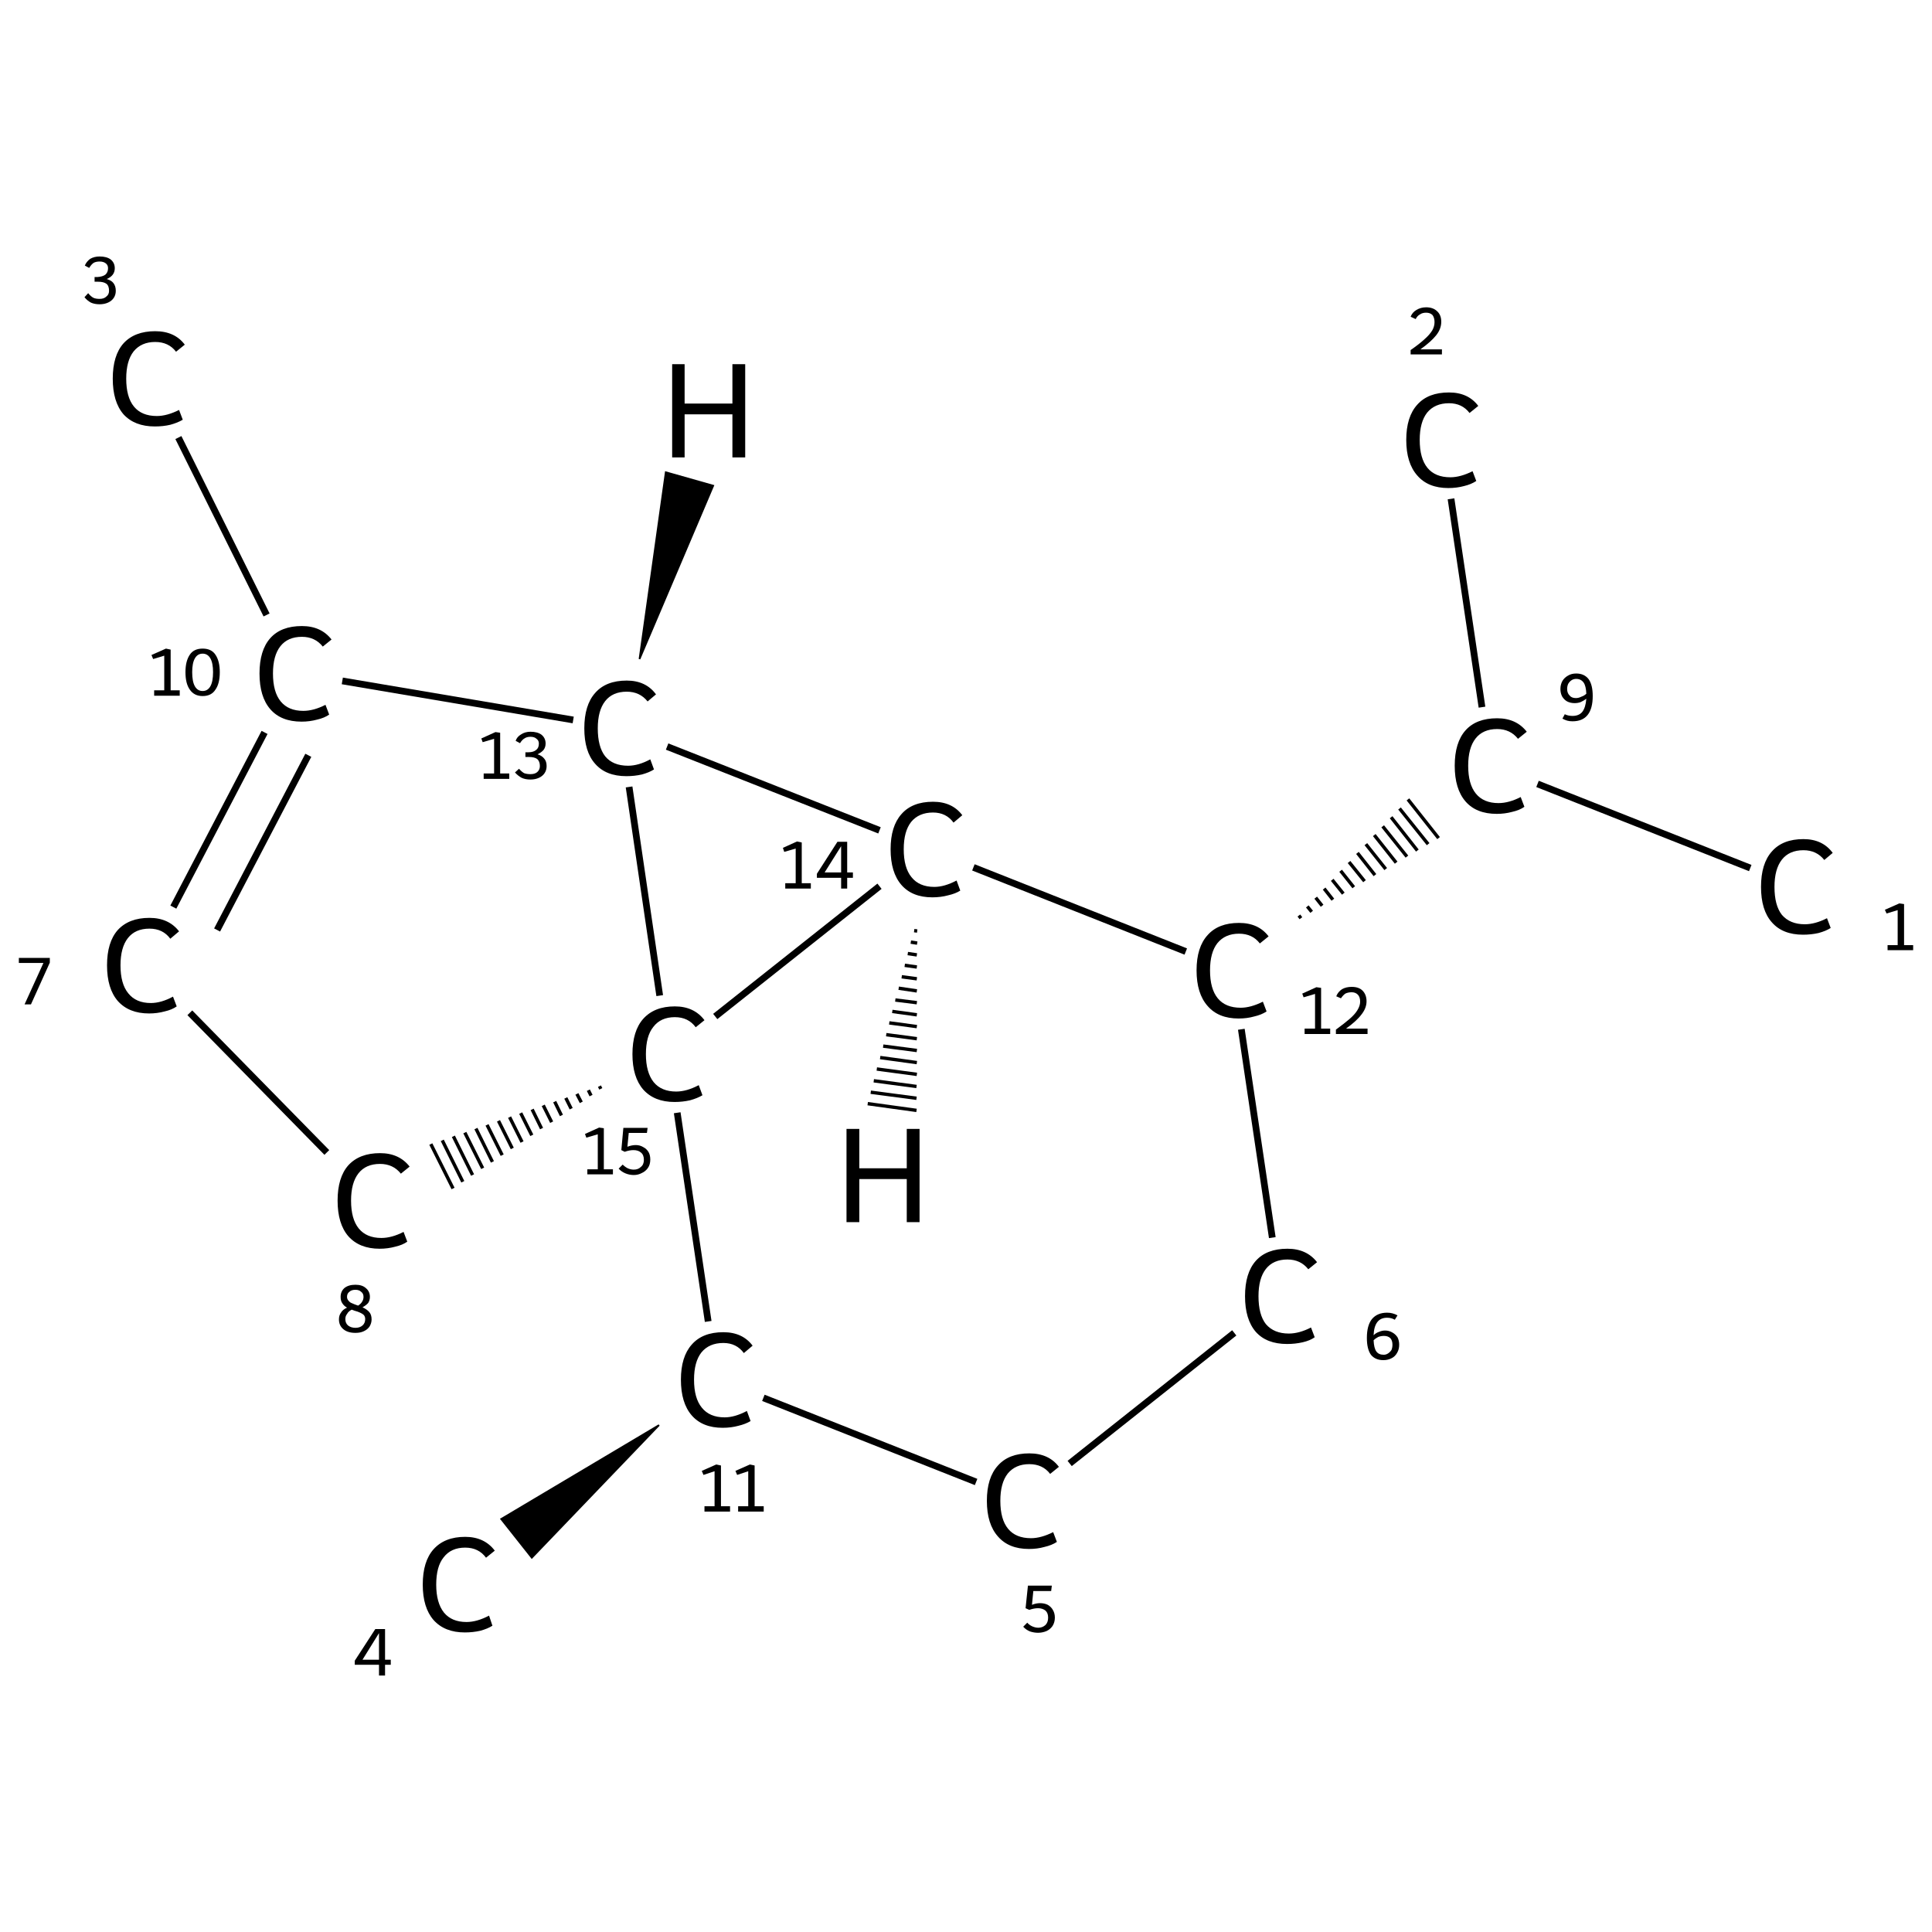 <?xml version='1.0' encoding='iso-8859-1'?>
<svg version='1.1' baseProfile='full'
              xmlns='http://www.w3.org/2000/svg'
                      xmlns:rdkit='http://www.rdkit.org/xml'
                      xmlns:xlink='http://www.w3.org/1999/xlink'
                  xml:space='preserve'
width='574px' height='574px' viewBox='0 0 574 574'>
<!-- END OF HEADER -->
<rect style='opacity:1.0;fill:#FFFFFF;stroke:none' width='574.0' height='574.0' x='0.0' y='0.0'> </rect>
<path class='bond-0 atom-0 atom-1' d='M 520.0,257.9 L 456.8,232.9' style='fill:none;fill-rule:evenodd;stroke:#000000;stroke-width:2.0px;stroke-linecap:butt;stroke-linejoin:miter;stroke-opacity:1' />
<path class='bond-1 atom-1 atom-2' d='M 440.3,210.1 L 431.1,148.2' style='fill:none;fill-rule:evenodd;stroke:#000000;stroke-width:2.0px;stroke-linecap:butt;stroke-linejoin:miter;stroke-opacity:1' />
<path class='bond-2 atom-3 atom-1' d='M 386.5,272.8 L 385.9,272.0' style='fill:none;fill-rule:evenodd;stroke:#000000;stroke-width:1.0px;stroke-linecap:butt;stroke-linejoin:miter;stroke-opacity:1' />
<path class='bond-2 atom-3 atom-1' d='M 389.7,270.9 L 388.4,269.3' style='fill:none;fill-rule:evenodd;stroke:#000000;stroke-width:1.0px;stroke-linecap:butt;stroke-linejoin:miter;stroke-opacity:1' />
<path class='bond-2 atom-3 atom-1' d='M 392.8,269.1 L 390.9,266.7' style='fill:none;fill-rule:evenodd;stroke:#000000;stroke-width:1.0px;stroke-linecap:butt;stroke-linejoin:miter;stroke-opacity:1' />
<path class='bond-2 atom-3 atom-1' d='M 396.0,267.3 L 393.4,264.0' style='fill:none;fill-rule:evenodd;stroke:#000000;stroke-width:1.0px;stroke-linecap:butt;stroke-linejoin:miter;stroke-opacity:1' />
<path class='bond-2 atom-3 atom-1' d='M 399.1,265.5 L 395.8,261.4' style='fill:none;fill-rule:evenodd;stroke:#000000;stroke-width:1.0px;stroke-linecap:butt;stroke-linejoin:miter;stroke-opacity:1' />
<path class='bond-2 atom-3 atom-1' d='M 402.2,263.6 L 398.3,258.7' style='fill:none;fill-rule:evenodd;stroke:#000000;stroke-width:1.0px;stroke-linecap:butt;stroke-linejoin:miter;stroke-opacity:1' />
<path class='bond-2 atom-3 atom-1' d='M 405.4,261.8 L 400.8,256.1' style='fill:none;fill-rule:evenodd;stroke:#000000;stroke-width:1.0px;stroke-linecap:butt;stroke-linejoin:miter;stroke-opacity:1' />
<path class='bond-2 atom-3 atom-1' d='M 408.5,260.0 L 403.3,253.4' style='fill:none;fill-rule:evenodd;stroke:#000000;stroke-width:1.0px;stroke-linecap:butt;stroke-linejoin:miter;stroke-opacity:1' />
<path class='bond-2 atom-3 atom-1' d='M 411.7,258.2 L 405.8,250.8' style='fill:none;fill-rule:evenodd;stroke:#000000;stroke-width:1.0px;stroke-linecap:butt;stroke-linejoin:miter;stroke-opacity:1' />
<path class='bond-2 atom-3 atom-1' d='M 414.8,256.3 L 408.3,248.1' style='fill:none;fill-rule:evenodd;stroke:#000000;stroke-width:1.0px;stroke-linecap:butt;stroke-linejoin:miter;stroke-opacity:1' />
<path class='bond-2 atom-3 atom-1' d='M 418.0,254.5 L 410.8,245.5' style='fill:none;fill-rule:evenodd;stroke:#000000;stroke-width:1.0px;stroke-linecap:butt;stroke-linejoin:miter;stroke-opacity:1' />
<path class='bond-2 atom-3 atom-1' d='M 421.1,252.7 L 413.3,242.8' style='fill:none;fill-rule:evenodd;stroke:#000000;stroke-width:1.0px;stroke-linecap:butt;stroke-linejoin:miter;stroke-opacity:1' />
<path class='bond-2 atom-3 atom-1' d='M 424.3,250.8 L 415.8,240.2' style='fill:none;fill-rule:evenodd;stroke:#000000;stroke-width:1.0px;stroke-linecap:butt;stroke-linejoin:miter;stroke-opacity:1' />
<path class='bond-2 atom-3 atom-1' d='M 427.4,249.0 L 418.3,237.5' style='fill:none;fill-rule:evenodd;stroke:#000000;stroke-width:1.0px;stroke-linecap:butt;stroke-linejoin:miter;stroke-opacity:1' />
<path class='bond-3 atom-3 atom-4' d='M 368.8,305.8 L 378.0,367.7' style='fill:none;fill-rule:evenodd;stroke:#000000;stroke-width:2.0px;stroke-linecap:butt;stroke-linejoin:miter;stroke-opacity:1' />
<path class='bond-4 atom-4 atom-5' d='M 366.7,396.0 L 317.8,434.8' style='fill:none;fill-rule:evenodd;stroke:#000000;stroke-width:2.0px;stroke-linecap:butt;stroke-linejoin:miter;stroke-opacity:1' />
<path class='bond-5 atom-5 atom-6' d='M 290.0,440.3 L 226.8,415.3' style='fill:none;fill-rule:evenodd;stroke:#000000;stroke-width:2.0px;stroke-linecap:butt;stroke-linejoin:miter;stroke-opacity:1' />
<path class='bond-6 atom-6 atom-7' d='M 195.8,423.4 L 158.0,462.8 L 148.9,451.3 Z' style='fill:#000000;fill-rule:evenodd;fill-opacity:1;stroke:#000000;stroke-width:0.5px;stroke-linecap:butt;stroke-linejoin:miter;stroke-opacity:1;' />
<path class='bond-7 atom-6 atom-8' d='M 210.4,392.6 L 201.2,330.6' style='fill:none;fill-rule:evenodd;stroke:#000000;stroke-width:2.0px;stroke-linecap:butt;stroke-linejoin:miter;stroke-opacity:1' />
<path class='bond-8 atom-8 atom-9' d='M 178.1,322.7 L 178.5,323.5' style='fill:none;fill-rule:evenodd;stroke:#000000;stroke-width:1.0px;stroke-linecap:butt;stroke-linejoin:miter;stroke-opacity:1' />
<path class='bond-8 atom-8 atom-9' d='M 174.8,323.9 L 175.6,325.5' style='fill:none;fill-rule:evenodd;stroke:#000000;stroke-width:1.0px;stroke-linecap:butt;stroke-linejoin:miter;stroke-opacity:1' />
<path class='bond-8 atom-8 atom-9' d='M 171.4,325.0 L 172.7,327.5' style='fill:none;fill-rule:evenodd;stroke:#000000;stroke-width:1.0px;stroke-linecap:butt;stroke-linejoin:miter;stroke-opacity:1' />
<path class='bond-8 atom-8 atom-9' d='M 168.1,326.2 L 169.7,329.4' style='fill:none;fill-rule:evenodd;stroke:#000000;stroke-width:1.0px;stroke-linecap:butt;stroke-linejoin:miter;stroke-opacity:1' />
<path class='bond-8 atom-8 atom-9' d='M 164.8,327.3 L 166.8,331.4' style='fill:none;fill-rule:evenodd;stroke:#000000;stroke-width:1.0px;stroke-linecap:butt;stroke-linejoin:miter;stroke-opacity:1' />
<path class='bond-8 atom-8 atom-9' d='M 161.4,328.4 L 163.9,333.4' style='fill:none;fill-rule:evenodd;stroke:#000000;stroke-width:1.0px;stroke-linecap:butt;stroke-linejoin:miter;stroke-opacity:1' />
<path class='bond-8 atom-8 atom-9' d='M 158.1,329.6 L 160.9,335.3' style='fill:none;fill-rule:evenodd;stroke:#000000;stroke-width:1.0px;stroke-linecap:butt;stroke-linejoin:miter;stroke-opacity:1' />
<path class='bond-8 atom-8 atom-9' d='M 154.7,330.7 L 158.0,337.3' style='fill:none;fill-rule:evenodd;stroke:#000000;stroke-width:1.0px;stroke-linecap:butt;stroke-linejoin:miter;stroke-opacity:1' />
<path class='bond-8 atom-8 atom-9' d='M 151.4,331.9 L 155.1,339.3' style='fill:none;fill-rule:evenodd;stroke:#000000;stroke-width:1.0px;stroke-linecap:butt;stroke-linejoin:miter;stroke-opacity:1' />
<path class='bond-8 atom-8 atom-9' d='M 148.1,333.0 L 152.2,341.2' style='fill:none;fill-rule:evenodd;stroke:#000000;stroke-width:1.0px;stroke-linecap:butt;stroke-linejoin:miter;stroke-opacity:1' />
<path class='bond-8 atom-8 atom-9' d='M 144.7,334.2 L 149.2,343.2' style='fill:none;fill-rule:evenodd;stroke:#000000;stroke-width:1.0px;stroke-linecap:butt;stroke-linejoin:miter;stroke-opacity:1' />
<path class='bond-8 atom-8 atom-9' d='M 141.4,335.3 L 146.3,345.2' style='fill:none;fill-rule:evenodd;stroke:#000000;stroke-width:1.0px;stroke-linecap:butt;stroke-linejoin:miter;stroke-opacity:1' />
<path class='bond-8 atom-8 atom-9' d='M 138.1,336.5 L 143.4,347.1' style='fill:none;fill-rule:evenodd;stroke:#000000;stroke-width:1.0px;stroke-linecap:butt;stroke-linejoin:miter;stroke-opacity:1' />
<path class='bond-8 atom-8 atom-9' d='M 134.7,337.6 L 140.4,349.1' style='fill:none;fill-rule:evenodd;stroke:#000000;stroke-width:1.0px;stroke-linecap:butt;stroke-linejoin:miter;stroke-opacity:1' />
<path class='bond-8 atom-8 atom-9' d='M 131.4,338.8 L 137.5,351.1' style='fill:none;fill-rule:evenodd;stroke:#000000;stroke-width:1.0px;stroke-linecap:butt;stroke-linejoin:miter;stroke-opacity:1' />
<path class='bond-8 atom-8 atom-9' d='M 128.0,339.9 L 134.6,353.1' style='fill:none;fill-rule:evenodd;stroke:#000000;stroke-width:1.0px;stroke-linecap:butt;stroke-linejoin:miter;stroke-opacity:1' />
<path class='bond-9 atom-9 atom-10' d='M 97.1,342.4 L 56.4,300.9' style='fill:none;fill-rule:evenodd;stroke:#000000;stroke-width:2.0px;stroke-linecap:butt;stroke-linejoin:miter;stroke-opacity:1' />
<path class='bond-10 atom-10 atom-11' d='M 51.5,269.5 L 78.6,217.6' style='fill:none;fill-rule:evenodd;stroke:#000000;stroke-width:2.0px;stroke-linecap:butt;stroke-linejoin:miter;stroke-opacity:1' />
<path class='bond-10 atom-10 atom-11' d='M 64.5,276.3 L 91.6,224.4' style='fill:none;fill-rule:evenodd;stroke:#000000;stroke-width:2.0px;stroke-linecap:butt;stroke-linejoin:miter;stroke-opacity:1' />
<path class='bond-11 atom-11 atom-12' d='M 79.2,182.7 L 53.0,130.0' style='fill:none;fill-rule:evenodd;stroke:#000000;stroke-width:2.0px;stroke-linecap:butt;stroke-linejoin:miter;stroke-opacity:1' />
<path class='bond-12 atom-11 atom-13' d='M 101.7,202.3 L 170.3,213.9' style='fill:none;fill-rule:evenodd;stroke:#000000;stroke-width:2.0px;stroke-linecap:butt;stroke-linejoin:miter;stroke-opacity:1' />
<path class='bond-13 atom-13 atom-14' d='M 198.2,221.8 L 261.3,246.7' style='fill:none;fill-rule:evenodd;stroke:#000000;stroke-width:2.0px;stroke-linecap:butt;stroke-linejoin:miter;stroke-opacity:1' />
<path class='bond-14 atom-14 atom-3' d='M 289.2,257.7 L 352.3,282.7' style='fill:none;fill-rule:evenodd;stroke:#000000;stroke-width:2.0px;stroke-linecap:butt;stroke-linejoin:miter;stroke-opacity:1' />
<path class='bond-15 atom-13 atom-8' d='M 186.9,233.8 L 196.0,295.8' style='fill:none;fill-rule:evenodd;stroke:#000000;stroke-width:2.0px;stroke-linecap:butt;stroke-linejoin:miter;stroke-opacity:1' />
<path class='bond-16 atom-14 atom-8' d='M 261.3,263.3 L 212.5,302.0' style='fill:none;fill-rule:evenodd;stroke:#000000;stroke-width:2.0px;stroke-linecap:butt;stroke-linejoin:miter;stroke-opacity:1' />
<path class='bond-17 atom-13 atom-15' d='M 190.0,195.8 L 197.8,140.3 L 211.9,144.3 Z' style='fill:#000000;fill-rule:evenodd;fill-opacity:1;stroke:#000000;stroke-width:0.5px;stroke-linecap:butt;stroke-linejoin:miter;stroke-opacity:1;' />
<path class='bond-18 atom-14 atom-16' d='M 272.5,276.6 L 271.6,276.5' style='fill:none;fill-rule:evenodd;stroke:#000000;stroke-width:1.0px;stroke-linecap:butt;stroke-linejoin:miter;stroke-opacity:1' />
<path class='bond-18 atom-14 atom-16' d='M 272.5,280.2 L 270.6,279.9' style='fill:none;fill-rule:evenodd;stroke:#000000;stroke-width:1.0px;stroke-linecap:butt;stroke-linejoin:miter;stroke-opacity:1' />
<path class='bond-18 atom-14 atom-16' d='M 272.4,283.7 L 269.7,283.3' style='fill:none;fill-rule:evenodd;stroke:#000000;stroke-width:1.0px;stroke-linecap:butt;stroke-linejoin:miter;stroke-opacity:1' />
<path class='bond-18 atom-14 atom-16' d='M 272.4,287.3 L 268.8,286.8' style='fill:none;fill-rule:evenodd;stroke:#000000;stroke-width:1.0px;stroke-linecap:butt;stroke-linejoin:miter;stroke-opacity:1' />
<path class='bond-18 atom-14 atom-16' d='M 272.4,290.8 L 267.9,290.2' style='fill:none;fill-rule:evenodd;stroke:#000000;stroke-width:1.0px;stroke-linecap:butt;stroke-linejoin:miter;stroke-opacity:1' />
<path class='bond-18 atom-14 atom-16' d='M 272.4,294.4 L 267.0,293.6' style='fill:none;fill-rule:evenodd;stroke:#000000;stroke-width:1.0px;stroke-linecap:butt;stroke-linejoin:miter;stroke-opacity:1' />
<path class='bond-18 atom-14 atom-16' d='M 272.4,297.9 L 266.0,297.1' style='fill:none;fill-rule:evenodd;stroke:#000000;stroke-width:1.0px;stroke-linecap:butt;stroke-linejoin:miter;stroke-opacity:1' />
<path class='bond-18 atom-14 atom-16' d='M 272.4,301.5 L 265.1,300.5' style='fill:none;fill-rule:evenodd;stroke:#000000;stroke-width:1.0px;stroke-linecap:butt;stroke-linejoin:miter;stroke-opacity:1' />
<path class='bond-18 atom-14 atom-16' d='M 272.4,305.0 L 264.2,303.9' style='fill:none;fill-rule:evenodd;stroke:#000000;stroke-width:1.0px;stroke-linecap:butt;stroke-linejoin:miter;stroke-opacity:1' />
<path class='bond-18 atom-14 atom-16' d='M 272.4,308.6 L 263.3,307.4' style='fill:none;fill-rule:evenodd;stroke:#000000;stroke-width:1.0px;stroke-linecap:butt;stroke-linejoin:miter;stroke-opacity:1' />
<path class='bond-18 atom-14 atom-16' d='M 272.4,312.1 L 262.4,310.8' style='fill:none;fill-rule:evenodd;stroke:#000000;stroke-width:1.0px;stroke-linecap:butt;stroke-linejoin:miter;stroke-opacity:1' />
<path class='bond-18 atom-14 atom-16' d='M 272.4,315.7 L 261.5,314.2' style='fill:none;fill-rule:evenodd;stroke:#000000;stroke-width:1.0px;stroke-linecap:butt;stroke-linejoin:miter;stroke-opacity:1' />
<path class='bond-18 atom-14 atom-16' d='M 272.4,319.2 L 260.5,317.6' style='fill:none;fill-rule:evenodd;stroke:#000000;stroke-width:1.0px;stroke-linecap:butt;stroke-linejoin:miter;stroke-opacity:1' />
<path class='bond-18 atom-14 atom-16' d='M 272.3,322.8 L 259.6,321.1' style='fill:none;fill-rule:evenodd;stroke:#000000;stroke-width:1.0px;stroke-linecap:butt;stroke-linejoin:miter;stroke-opacity:1' />
<path class='bond-18 atom-14 atom-16' d='M 272.3,326.3 L 258.7,324.5' style='fill:none;fill-rule:evenodd;stroke:#000000;stroke-width:1.0px;stroke-linecap:butt;stroke-linejoin:miter;stroke-opacity:1' />
<path class='bond-18 atom-14 atom-16' d='M 272.3,329.9 L 257.8,327.9' style='fill:none;fill-rule:evenodd;stroke:#000000;stroke-width:1.0px;stroke-linecap:butt;stroke-linejoin:miter;stroke-opacity:1' />
<path class='atom-0' d='M 523.2 263.5
Q 523.2 256.6, 526.4 253.0
Q 529.6 249.3, 535.8 249.3
Q 541.5 249.3, 544.5 253.4
L 542.0 255.5
Q 539.7 252.6, 535.8 252.6
Q 531.6 252.6, 529.4 255.4
Q 527.2 258.2, 527.2 263.5
Q 527.2 269.0, 529.4 271.8
Q 531.8 274.6, 536.2 274.6
Q 539.3 274.6, 542.8 272.8
L 543.9 275.7
Q 542.5 276.6, 540.3 277.2
Q 538.1 277.7, 535.7 277.7
Q 529.6 277.7, 526.4 274.0
Q 523.2 270.4, 523.2 263.5
' fill='#000000'/>
<path class='atom-1' d='M 432.2 227.5
Q 432.2 220.6, 435.4 217.0
Q 438.6 213.4, 444.8 213.4
Q 450.5 213.4, 453.6 217.4
L 451.0 219.5
Q 448.7 216.6, 444.8 216.6
Q 440.6 216.6, 438.4 219.4
Q 436.2 222.2, 436.2 227.5
Q 436.2 233.0, 438.5 235.8
Q 440.8 238.6, 445.2 238.6
Q 448.3 238.6, 451.8 236.8
L 452.9 239.7
Q 451.5 240.7, 449.3 241.2
Q 447.1 241.8, 444.7 241.8
Q 438.6 241.8, 435.4 238.1
Q 432.2 234.4, 432.2 227.5
' fill='#000000'/>
<path class='atom-2' d='M 417.8 130.7
Q 417.8 123.8, 421.1 120.2
Q 424.3 116.6, 430.5 116.6
Q 436.2 116.6, 439.2 120.6
L 436.6 122.7
Q 434.4 119.8, 430.5 119.8
Q 426.3 119.8, 424.0 122.6
Q 421.8 125.4, 421.8 130.7
Q 421.8 136.2, 424.1 139.0
Q 426.4 141.8, 430.9 141.8
Q 433.9 141.8, 437.5 140.0
L 438.6 142.9
Q 437.1 143.9, 435.0 144.4
Q 432.8 145.0, 430.3 145.0
Q 424.3 145.0, 421.1 141.3
Q 417.8 137.6, 417.8 130.7
' fill='#000000'/>
<path class='atom-3' d='M 355.5 288.3
Q 355.5 281.4, 358.8 277.8
Q 362.0 274.2, 368.1 274.2
Q 373.9 274.2, 376.9 278.2
L 374.3 280.3
Q 372.1 277.4, 368.1 277.4
Q 364.0 277.4, 361.7 280.2
Q 359.5 283.0, 359.5 288.3
Q 359.5 293.8, 361.8 296.6
Q 364.1 299.4, 368.6 299.4
Q 371.6 299.4, 375.2 297.6
L 376.3 300.5
Q 374.8 301.5, 372.6 302.0
Q 370.5 302.6, 368.0 302.6
Q 362.0 302.6, 358.8 298.9
Q 355.5 295.2, 355.5 288.3
' fill='#000000'/>
<path class='atom-4' d='M 369.9 385.1
Q 369.9 378.2, 373.1 374.6
Q 376.3 371.0, 382.5 371.0
Q 388.2 371.0, 391.3 375.0
L 388.7 377.1
Q 386.4 374.2, 382.5 374.2
Q 378.3 374.2, 376.1 377.0
Q 373.9 379.8, 373.9 385.1
Q 373.9 390.6, 376.1 393.4
Q 378.5 396.2, 382.9 396.2
Q 386.0 396.2, 389.5 394.4
L 390.6 397.3
Q 389.2 398.3, 387.0 398.8
Q 384.8 399.3, 382.4 399.3
Q 376.3 399.3, 373.1 395.7
Q 369.9 392.0, 369.9 385.1
' fill='#000000'/>
<path class='atom-5' d='M 293.2 445.9
Q 293.2 439.0, 296.5 435.4
Q 299.7 431.8, 305.8 431.8
Q 311.6 431.8, 314.6 435.8
L 312.0 437.9
Q 309.8 435.0, 305.8 435.0
Q 301.7 435.0, 299.4 437.8
Q 297.2 440.6, 297.2 445.9
Q 297.2 451.4, 299.5 454.2
Q 301.8 457.0, 306.3 457.0
Q 309.3 457.0, 312.9 455.2
L 314.0 458.1
Q 312.5 459.1, 310.3 459.6
Q 308.2 460.2, 305.7 460.2
Q 299.7 460.2, 296.5 456.5
Q 293.2 452.8, 293.2 445.9
' fill='#000000'/>
<path class='atom-6' d='M 202.3 409.9
Q 202.3 403.1, 205.5 399.5
Q 208.7 395.8, 214.9 395.8
Q 220.6 395.8, 223.6 399.8
L 221.0 402.0
Q 218.8 399.0, 214.9 399.0
Q 210.7 399.0, 208.4 401.8
Q 206.2 404.6, 206.2 409.9
Q 206.2 415.4, 208.5 418.2
Q 210.8 421.1, 215.3 421.1
Q 218.3 421.1, 221.9 419.2
L 223.0 422.2
Q 221.5 423.1, 219.4 423.6
Q 217.2 424.2, 214.7 424.2
Q 208.7 424.2, 205.5 420.5
Q 202.3 416.8, 202.3 409.9
' fill='#000000'/>
<path class='atom-7' d='M 125.6 470.8
Q 125.6 463.9, 128.8 460.3
Q 132.1 456.6, 138.2 456.6
Q 143.9 456.6, 147.0 460.7
L 144.4 462.8
Q 142.2 459.8, 138.2 459.8
Q 134.0 459.8, 131.8 462.7
Q 129.6 465.4, 129.6 470.8
Q 129.6 476.2, 131.9 479.1
Q 134.2 481.9, 138.6 481.9
Q 141.7 481.9, 145.3 480.0
L 146.3 483.0
Q 144.9 483.9, 142.7 484.5
Q 140.5 485.0, 138.1 485.0
Q 132.1 485.0, 128.8 481.3
Q 125.6 477.6, 125.6 470.8
' fill='#000000'/>
<path class='atom-8' d='M 187.9 313.2
Q 187.9 306.3, 191.1 302.7
Q 194.4 299.0, 200.5 299.0
Q 206.2 299.0, 209.3 303.1
L 206.7 305.2
Q 204.5 302.2, 200.5 302.2
Q 196.3 302.2, 194.1 305.1
Q 191.9 307.8, 191.9 313.2
Q 191.9 318.6, 194.2 321.5
Q 196.5 324.3, 200.9 324.3
Q 204.0 324.3, 207.6 322.4
L 208.7 325.4
Q 207.2 326.3, 205.0 326.9
Q 202.8 327.4, 200.4 327.4
Q 194.4 327.4, 191.1 323.7
Q 187.9 320.0, 187.9 313.2
' fill='#000000'/>
<path class='atom-9' d='M 100.3 356.7
Q 100.3 349.8, 103.5 346.2
Q 106.8 342.6, 112.9 342.6
Q 118.6 342.6, 121.7 346.6
L 119.1 348.7
Q 116.8 345.8, 112.9 345.8
Q 108.7 345.8, 106.5 348.6
Q 104.3 351.4, 104.3 356.7
Q 104.3 362.2, 106.6 365.0
Q 108.9 367.8, 113.3 367.8
Q 116.4 367.8, 119.9 366.0
L 121.0 368.9
Q 119.6 369.9, 117.4 370.4
Q 115.2 371.0, 112.8 371.0
Q 106.8 371.0, 103.5 367.3
Q 100.3 363.6, 100.3 356.7
' fill='#000000'/>
<path class='atom-10' d='M 31.8 286.8
Q 31.8 279.9, 35.0 276.3
Q 38.3 272.7, 44.4 272.7
Q 50.1 272.7, 53.2 276.7
L 50.6 278.9
Q 48.4 275.9, 44.4 275.9
Q 40.2 275.9, 38.0 278.7
Q 35.8 281.5, 35.8 286.8
Q 35.8 292.3, 38.1 295.1
Q 40.4 298.0, 44.8 298.0
Q 47.9 298.0, 51.4 296.1
L 52.5 299.0
Q 51.1 300.0, 48.9 300.5
Q 46.7 301.1, 44.3 301.1
Q 38.3 301.1, 35.0 297.4
Q 31.8 293.7, 31.8 286.8
' fill='#000000'/>
<path class='atom-11' d='M 77.1 200.1
Q 77.1 193.2, 80.3 189.6
Q 83.5 186.0, 89.7 186.0
Q 95.4 186.0, 98.5 190.0
L 95.9 192.1
Q 93.6 189.2, 89.7 189.2
Q 85.5 189.2, 83.3 192.0
Q 81.1 194.8, 81.1 200.1
Q 81.1 205.6, 83.4 208.4
Q 85.7 211.2, 90.1 211.2
Q 93.2 211.2, 96.7 209.4
L 97.8 212.3
Q 96.4 213.3, 94.2 213.8
Q 92.0 214.4, 89.6 214.4
Q 83.5 214.4, 80.3 210.7
Q 77.1 207.0, 77.1 200.1
' fill='#000000'/>
<path class='atom-12' d='M 33.5 112.5
Q 33.5 105.6, 36.7 102.0
Q 40.0 98.4, 46.1 98.4
Q 51.9 98.4, 54.9 102.4
L 52.3 104.5
Q 50.1 101.6, 46.1 101.6
Q 42.0 101.6, 39.7 104.4
Q 37.5 107.2, 37.5 112.5
Q 37.5 118.0, 39.8 120.8
Q 42.1 123.6, 46.6 123.6
Q 49.6 123.6, 53.2 121.8
L 54.3 124.7
Q 52.8 125.6, 50.6 126.2
Q 48.5 126.7, 46.0 126.7
Q 40.0 126.7, 36.7 123.1
Q 33.5 119.4, 33.5 112.5
' fill='#000000'/>
<path class='atom-13' d='M 173.6 216.4
Q 173.6 209.5, 176.8 205.9
Q 180.0 202.2, 186.2 202.2
Q 191.9 202.2, 194.9 206.3
L 192.4 208.4
Q 190.1 205.5, 186.2 205.5
Q 182.0 205.5, 179.8 208.3
Q 177.6 211.1, 177.6 216.4
Q 177.6 221.9, 179.8 224.7
Q 182.1 227.5, 186.6 227.5
Q 189.7 227.5, 193.2 225.6
L 194.3 228.6
Q 192.9 229.5, 190.7 230.1
Q 188.5 230.6, 186.1 230.6
Q 180.0 230.6, 176.8 226.9
Q 173.6 223.3, 173.6 216.4
' fill='#000000'/>
<path class='atom-14' d='M 264.6 252.3
Q 264.6 245.5, 267.8 241.9
Q 271.0 238.2, 277.2 238.2
Q 282.9 238.2, 285.9 242.2
L 283.3 244.4
Q 281.1 241.4, 277.2 241.4
Q 273.0 241.4, 270.7 244.2
Q 268.5 247.0, 268.5 252.3
Q 268.5 257.8, 270.8 260.6
Q 273.1 263.5, 277.6 263.5
Q 280.6 263.5, 284.2 261.6
L 285.3 264.6
Q 283.9 265.5, 281.7 266.0
Q 279.5 266.6, 277.0 266.6
Q 271.0 266.6, 267.8 262.9
Q 264.6 259.2, 264.6 252.3
' fill='#000000'/>
<path class='atom-15' d='M 199.7 108.2
L 203.4 108.2
L 203.4 119.9
L 217.6 119.9
L 217.6 108.2
L 221.4 108.2
L 221.4 135.9
L 217.6 135.9
L 217.6 123.1
L 203.4 123.1
L 203.4 135.9
L 199.7 135.9
L 199.7 108.2
' fill='#000000'/>
<path class='atom-16' d='M 251.5 335.4
L 255.3 335.4
L 255.3 347.1
L 269.4 347.1
L 269.4 335.4
L 273.2 335.4
L 273.2 363.1
L 269.4 363.1
L 269.4 350.3
L 255.3 350.3
L 255.3 363.1
L 251.5 363.1
L 251.5 335.4
' fill='#000000'/>
<path class='note' d='M 560.8 280.8
L 563.8 280.8
L 563.8 270.4
L 560.5 271.4
L 560.0 270.3
L 564.3 268.4
L 565.7 268.6
L 565.7 280.8
L 568.4 280.8
L 568.4 282.3
L 560.8 282.3
L 560.8 280.8
' fill='#000000'/>
<path class='note' d='M 468.3 200.1
Q 470.7 200.1, 472.0 201.8
Q 473.2 203.5, 473.2 206.8
Q 473.2 210.5, 471.7 212.4
Q 470.2 214.3, 467.2 214.3
Q 466.3 214.3, 465.6 214.1
Q 464.9 213.9, 464.2 213.5
L 464.9 212.2
Q 465.9 212.7, 467.2 212.7
Q 469.1 212.7, 470.1 211.5
Q 471.1 210.2, 471.3 207.6
Q 470.5 208.2, 469.6 208.6
Q 468.8 208.9, 467.8 208.9
Q 466.6 208.9, 465.6 208.4
Q 464.7 207.9, 464.1 206.9
Q 463.6 205.9, 463.6 204.7
Q 463.6 203.4, 464.2 202.3
Q 464.8 201.3, 465.9 200.7
Q 466.9 200.1, 468.3 200.1
M 465.6 204.7
Q 465.6 205.9, 466.3 206.6
Q 466.9 207.4, 468.2 207.4
Q 469.0 207.4, 469.8 207.0
Q 470.7 206.7, 471.3 206.1
Q 471.2 203.8, 470.5 202.8
Q 469.7 201.7, 468.3 201.7
Q 467.5 201.7, 466.9 202.1
Q 466.3 202.5, 465.9 203.2
Q 465.6 203.9, 465.6 204.7
' fill='#000000'/>
<path class='note' d='M 419.1 94.1
Q 419.6 92.8, 420.8 92.1
Q 422.1 91.3, 423.7 91.3
Q 425.8 91.3, 427.0 92.5
Q 428.2 93.6, 428.2 95.6
Q 428.2 97.7, 426.7 99.6
Q 425.2 101.5, 422.0 103.8
L 428.4 103.8
L 428.4 105.3
L 419.1 105.3
L 419.1 104.0
Q 421.7 102.2, 423.2 100.8
Q 424.7 99.5, 425.5 98.2
Q 426.2 97.0, 426.2 95.7
Q 426.2 94.4, 425.6 93.6
Q 424.9 92.9, 423.7 92.9
Q 422.6 92.9, 421.9 93.4
Q 421.1 93.8, 420.6 94.8
L 419.1 94.1
' fill='#000000'/>
<path class='note' d='M 387.6 305.6
L 390.7 305.6
L 390.7 295.3
L 387.3 296.3
L 386.9 295.2
L 391.1 293.3
L 392.5 293.5
L 392.5 305.6
L 395.2 305.6
L 395.2 307.2
L 387.6 307.2
L 387.6 305.6
' fill='#000000'/>
<path class='note' d='M 397.0 296.0
Q 397.5 294.7, 398.7 293.9
Q 399.9 293.2, 401.6 293.2
Q 403.7 293.2, 404.8 294.3
Q 406.0 295.5, 406.0 297.5
Q 406.0 299.5, 404.5 301.4
Q 403.0 303.4, 399.9 305.6
L 406.3 305.6
L 406.3 307.2
L 396.9 307.2
L 396.9 305.9
Q 399.5 304.0, 401.0 302.7
Q 402.6 301.3, 403.3 300.1
Q 404.1 298.8, 404.1 297.6
Q 404.1 296.2, 403.4 295.5
Q 402.7 294.8, 401.6 294.8
Q 400.5 294.8, 399.7 295.2
Q 399.0 295.7, 398.4 296.6
L 397.0 296.0
' fill='#000000'/>
<path class='note' d='M 411.5 395.3
Q 412.7 395.3, 413.7 395.9
Q 414.6 396.4, 415.2 397.3
Q 415.7 398.3, 415.7 399.5
Q 415.7 400.9, 415.1 401.9
Q 414.5 403.0, 413.5 403.5
Q 412.4 404.1, 411.0 404.1
Q 408.6 404.1, 407.3 402.5
Q 406.1 400.8, 406.1 397.5
Q 406.1 393.8, 407.6 391.9
Q 409.2 390.0, 412.1 390.0
Q 413.0 390.0, 413.7 390.2
Q 414.5 390.4, 415.2 390.8
L 414.4 392.1
Q 413.4 391.5, 412.1 391.5
Q 410.2 391.5, 409.2 392.8
Q 408.2 394.1, 408.1 396.7
Q 408.8 396.0, 409.7 395.7
Q 410.6 395.3, 411.5 395.3
M 411.1 402.5
Q 411.8 402.5, 412.4 402.1
Q 413.0 401.7, 413.4 401.1
Q 413.7 400.4, 413.7 399.5
Q 413.7 398.3, 413.1 397.6
Q 412.4 396.9, 411.2 396.9
Q 410.3 396.9, 409.5 397.2
Q 408.7 397.6, 408.1 398.2
Q 408.2 400.5, 408.9 401.5
Q 409.6 402.5, 411.1 402.5
' fill='#000000'/>
<path class='note' d='M 309.0 476.3
Q 310.3 476.3, 311.3 476.8
Q 312.3 477.4, 312.8 478.3
Q 313.4 479.3, 313.4 480.6
Q 313.4 482.0, 312.7 483.1
Q 312.0 484.1, 310.9 484.6
Q 309.7 485.1, 308.4 485.1
Q 307.2 485.1, 306.0 484.7
Q 304.8 484.2, 304.0 483.3
L 305.2 482.1
Q 305.8 482.8, 306.7 483.2
Q 307.6 483.6, 308.5 483.6
Q 309.7 483.6, 310.6 482.8
Q 311.4 482.0, 311.4 480.6
Q 311.4 479.2, 310.6 478.5
Q 309.7 477.8, 308.4 477.8
Q 307.2 477.8, 305.8 478.3
L 304.7 477.8
L 305.4 471.1
L 312.5 471.1
L 312.3 472.7
L 307.0 472.7
L 306.6 476.8
Q 307.8 476.3, 309.0 476.3
' fill='#000000'/>
<path class='note' d='M 209.3 447.5
L 212.3 447.5
L 212.3 437.1
L 209.0 438.2
L 208.5 437.0
L 212.8 435.1
L 214.2 435.4
L 214.2 447.5
L 216.9 447.5
L 216.9 449.1
L 209.3 449.1
L 209.3 447.5
' fill='#000000'/>
<path class='note' d='M 219.3 447.5
L 222.3 447.5
L 222.3 437.1
L 219.0 438.2
L 218.5 437.0
L 222.8 435.1
L 224.2 435.4
L 224.2 447.5
L 226.9 447.5
L 226.9 449.1
L 219.3 449.1
L 219.3 447.5
' fill='#000000'/>
<path class='note' d='M 114.4 493.1
L 116.1 493.1
L 116.1 494.6
L 114.4 494.6
L 114.4 497.8
L 112.6 497.8
L 112.6 494.6
L 105.4 494.6
L 105.4 493.4
L 111.5 484.0
L 114.4 484.0
L 114.4 493.1
M 107.7 493.1
L 112.6 493.1
L 112.6 485.2
L 107.7 493.1
' fill='#000000'/>
<path class='note' d='M 174.5 347.4
L 177.6 347.4
L 177.6 337.0
L 174.2 338.0
L 173.8 336.9
L 178.0 335.0
L 179.4 335.2
L 179.4 347.4
L 182.1 347.4
L 182.1 348.9
L 174.5 348.9
L 174.5 347.4
' fill='#000000'/>
<path class='note' d='M 188.9 340.2
Q 190.1 340.2, 191.1 340.8
Q 192.1 341.3, 192.7 342.3
Q 193.2 343.2, 193.2 344.5
Q 193.2 346.0, 192.5 347.0
Q 191.8 348.0, 190.7 348.5
Q 189.6 349.1, 188.3 349.1
Q 187.0 349.1, 185.8 348.6
Q 184.6 348.1, 183.8 347.2
L 185.0 346.0
Q 185.7 346.7, 186.5 347.1
Q 187.4 347.5, 188.3 347.5
Q 189.6 347.5, 190.4 346.7
Q 191.3 346.0, 191.3 344.6
Q 191.3 343.1, 190.4 342.4
Q 189.6 341.7, 188.2 341.7
Q 187.0 341.7, 185.6 342.2
L 184.6 341.7
L 185.2 335.1
L 192.4 335.1
L 192.2 336.6
L 186.8 336.6
L 186.4 340.7
Q 187.7 340.2, 188.9 340.2
' fill='#000000'/>
<path class='note' d='M 107.7 388.4
Q 109.0 389.0, 109.7 389.8
Q 110.4 390.6, 110.4 392.0
Q 110.4 393.1, 109.8 394.1
Q 109.2 395.0, 108.1 395.5
Q 107.1 396.0, 105.6 396.0
Q 103.3 396.0, 102.0 394.9
Q 100.7 393.8, 100.7 392.0
Q 100.7 390.8, 101.3 390.0
Q 101.8 389.1, 103.1 388.5
Q 102.2 388.0, 101.7 387.2
Q 101.2 386.5, 101.2 385.3
Q 101.2 383.7, 102.3 382.7
Q 103.5 381.7, 105.6 381.7
Q 107.6 381.7, 108.7 382.7
Q 109.9 383.7, 109.9 385.3
Q 109.9 386.3, 109.4 387.1
Q 108.8 387.8, 107.7 388.4
M 105.6 383.2
Q 104.4 383.2, 103.8 383.8
Q 103.1 384.3, 103.1 385.3
Q 103.1 386.0, 103.6 386.5
Q 104.0 387.0, 104.6 387.2
Q 105.2 387.5, 106.4 387.9
Q 107.3 387.3, 107.6 386.7
Q 108.0 386.1, 108.0 385.3
Q 108.0 384.3, 107.3 383.8
Q 106.7 383.2, 105.6 383.2
M 105.6 394.5
Q 106.9 394.5, 107.7 393.8
Q 108.5 393.1, 108.5 391.9
Q 108.5 391.2, 108.1 390.7
Q 107.7 390.3, 107.0 390.0
Q 106.4 389.7, 105.3 389.4
L 104.5 389.1
Q 103.5 389.6, 103.1 390.4
Q 102.6 391.0, 102.6 391.9
Q 102.6 393.1, 103.4 393.8
Q 104.3 394.5, 105.6 394.5
' fill='#000000'/>
<path class='note' d='M 12.9 286.1
L 5.6 286.1
L 5.6 284.6
L 14.8 284.6
L 14.8 286.0
L 9.2 298.4
L 7.3 298.4
L 12.9 286.1
' fill='#000000'/>
<path class='note' d='M 45.8 205.1
L 48.8 205.1
L 48.8 194.8
L 45.5 195.8
L 45.0 194.6
L 49.3 192.7
L 50.7 193.0
L 50.7 205.1
L 53.4 205.1
L 53.4 206.7
L 45.8 206.7
L 45.8 205.1
' fill='#000000'/>
<path class='note' d='M 60.2 206.8
Q 57.7 206.8, 56.4 204.9
Q 55.1 203.1, 55.1 199.7
Q 55.1 196.4, 56.4 194.5
Q 57.6 192.7, 60.2 192.7
Q 62.8 192.7, 64.0 194.5
Q 65.3 196.4, 65.3 199.7
Q 65.3 203.1, 64.0 204.9
Q 62.8 206.8, 60.2 206.8
M 60.2 205.3
Q 61.7 205.3, 62.5 203.9
Q 63.3 202.5, 63.3 199.7
Q 63.3 197.0, 62.5 195.6
Q 61.7 194.2, 60.2 194.2
Q 58.7 194.2, 57.9 195.6
Q 57.1 197.0, 57.1 199.7
Q 57.1 202.5, 57.9 203.9
Q 58.7 205.3, 60.2 205.3
' fill='#000000'/>
<path class='note' d='M 31.7 82.9
Q 33.1 83.3, 33.7 84.1
Q 34.4 85.0, 34.4 86.4
Q 34.4 87.6, 33.8 88.5
Q 33.2 89.4, 32.1 89.9
Q 31.0 90.4, 29.6 90.4
Q 28.1 90.4, 27.0 89.9
Q 25.9 89.3, 25.1 88.3
L 26.2 87.1
Q 27.0 88.1, 27.8 88.5
Q 28.5 88.8, 29.6 88.8
Q 30.9 88.8, 31.6 88.1
Q 32.4 87.5, 32.4 86.4
Q 32.4 84.9, 31.6 84.3
Q 30.8 83.7, 29.1 83.7
L 28.1 83.7
L 28.1 82.3
L 29.0 82.3
Q 30.5 82.2, 31.3 81.6
Q 32.1 80.9, 32.1 79.7
Q 32.1 78.8, 31.5 78.3
Q 30.8 77.7, 29.6 77.7
Q 28.5 77.7, 27.8 78.1
Q 27.1 78.6, 26.5 79.6
L 25.2 78.9
Q 25.7 77.7, 26.8 76.9
Q 28.0 76.2, 29.6 76.2
Q 31.7 76.2, 32.9 77.1
Q 34.1 78.1, 34.1 79.7
Q 34.1 80.8, 33.5 81.6
Q 32.9 82.4, 31.7 82.9
' fill='#000000'/>
<path class='note' d='M 143.7 229.8
L 146.8 229.8
L 146.8 219.5
L 143.4 220.5
L 143.0 219.4
L 147.2 217.5
L 148.6 217.7
L 148.6 229.8
L 151.3 229.8
L 151.3 231.4
L 143.7 231.4
L 143.7 229.8
' fill='#000000'/>
<path class='note' d='M 159.7 224.1
Q 161.0 224.5, 161.7 225.4
Q 162.4 226.2, 162.4 227.6
Q 162.4 228.8, 161.8 229.7
Q 161.2 230.6, 160.1 231.1
Q 159.0 231.6, 157.6 231.6
Q 156.1 231.6, 155.0 231.1
Q 153.9 230.5, 153.0 229.5
L 154.2 228.4
Q 155.0 229.3, 155.7 229.7
Q 156.5 230.0, 157.6 230.0
Q 158.9 230.0, 159.6 229.4
Q 160.4 228.7, 160.4 227.6
Q 160.4 226.2, 159.6 225.5
Q 158.8 224.9, 157.1 224.9
L 156.1 224.9
L 156.1 223.5
L 157.0 223.5
Q 158.5 223.5, 159.3 222.8
Q 160.1 222.2, 160.1 220.9
Q 160.1 220.0, 159.4 219.5
Q 158.8 218.9, 157.6 218.9
Q 156.5 218.9, 155.8 219.4
Q 155.1 219.8, 154.5 220.8
L 153.2 220.1
Q 153.6 218.9, 154.8 218.2
Q 156.0 217.4, 157.6 217.4
Q 159.7 217.4, 160.9 218.3
Q 162.1 219.3, 162.1 220.9
Q 162.1 222.0, 161.5 222.8
Q 160.8 223.6, 159.7 224.1
' fill='#000000'/>
<path class='note' d='M 233.3 262.4
L 236.4 262.4
L 236.4 252.1
L 233.0 253.1
L 232.6 251.9
L 236.8 250.0
L 238.2 250.3
L 238.2 262.4
L 240.9 262.4
L 240.9 264.0
L 233.3 264.0
L 233.3 262.4
' fill='#000000'/>
<path class='note' d='M 251.7 259.2
L 253.4 259.2
L 253.4 260.8
L 251.7 260.8
L 251.7 264.0
L 249.9 264.0
L 249.9 260.8
L 242.7 260.8
L 242.7 259.6
L 248.8 250.1
L 251.7 250.1
L 251.7 259.2
M 245.0 259.2
L 249.9 259.2
L 249.9 251.4
L 245.0 259.2
' fill='#000000'/>
</svg>
